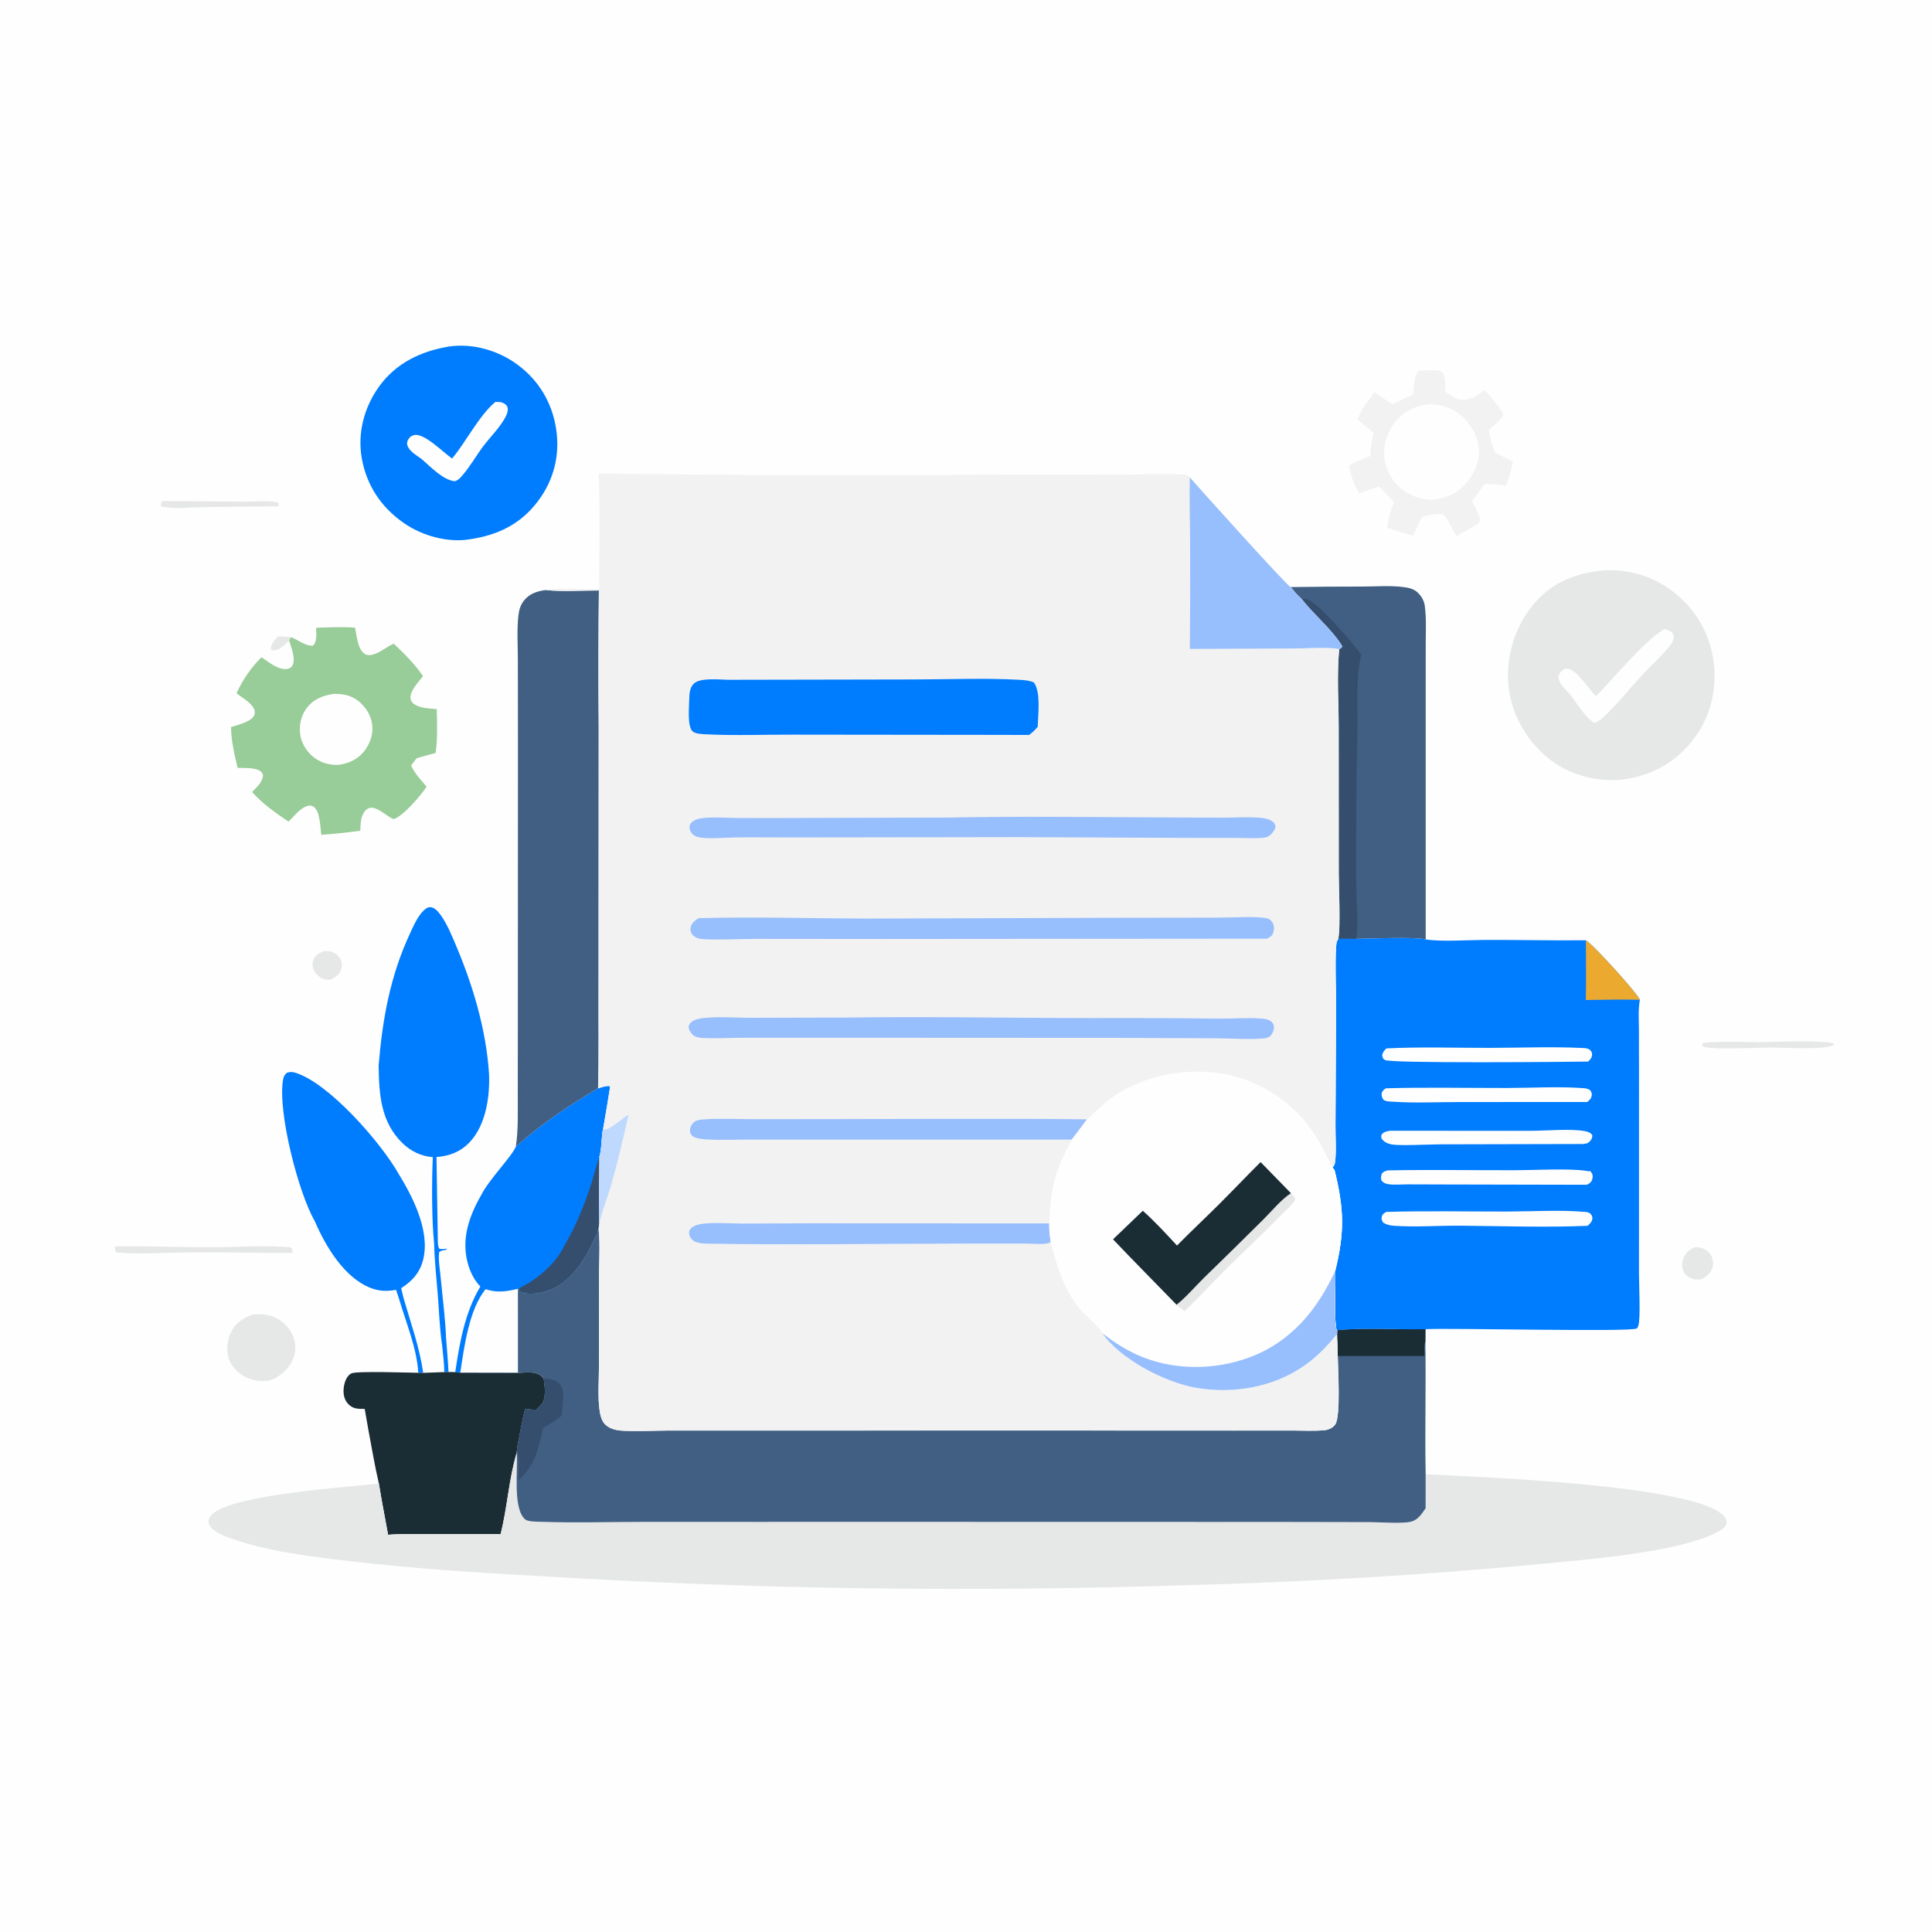 <svg xmlns="http://www.w3.org/2000/svg" xmlns:xlink="http://www.w3.org/1999/xlink" id="Layer_1" x="0px" y="0px" viewBox="0 0 2065 2065" style="enable-background:new 0 0 2065 2065;" xml:space="preserve"> <g> <path style="fill:#FEFEFE;" d="M0,0h2065.336v2065.336H0V0z"></path> <path style="fill:#E6E7E7;" d="M297.449,680.208c4.653,0.159,9.264,0.361,13.901,0.807c-1.162,1.364-1.759,2.021-2.334,3.752 c-3.284,2.923-6.612,6.396-10.397,8.645c-2.644,1.571-5.252,2.198-8.267,1.499l-0.954-1.602 C290.22,687.374,293.318,684.344,297.449,680.208z"></path> <path style="fill:#E6E7E7;" d="M173.009,535.523l87.223,0.617c11.448,0.101,26.02-1.493,37.089,0.948l0.801,1.995l-0.966,2.146 c-26.061,0.102-52.121,0.36-78.18,0.775c-14.645,0.216-32.112,2.237-46.448-0.506C171.333,539.277,172.358,537.867,173.009,535.523 z"></path> <path style="fill:#E6E7E7;" d="M345.754,1016.682c2.447-0.085,5.27-0.256,7.678,0.311c3.733,0.877,7.743,3.915,9.806,7.108 c2.235,3.455,2.662,7.509,1.648,11.456c-1.549,6.032-6.154,8.616-11.192,11.609c-2.564,0.121-5.264,0.091-7.721-0.762 c-4.264-1.478-8.457-5.038-10.415-9.118c-1.668-3.479-1.944-7.622-0.603-11.255 C336.884,1020.809,340.992,1018.929,345.754,1016.682z"></path> <path style="fill:#E6E7E7;" d="M1885.255,1113.882c11.642-0.484,67.791-2.136,74.816,1.62l-0.057,1.301 c-8.612,5.722-54.903,2.852-66.553,2.856c-14.332-0.081-60.891,2.4-71.228-0.591c-1.95-0.565-2.148-0.561-3.124-2.398l1.398-1.97 C1841.294,1112.456,1864.252,1113.991,1885.255,1113.882z"></path> <path style="fill:#E6E7E7;" d="M1811.26,1333.231c1.65-0.044,3.342-0.101,4.986,0.087c4.693,0.535,9.435,3.691,12.043,7.568 c2.693,4,3.267,8.915,2.12,13.542c-1.676,6.769-6.307,9.728-12.043,12.995c-2.761,0.166-5.75,0.47-8.459-0.212 c-4.316-1.087-8.247-3.953-10.264-7.959c-2.16-4.288-2.241-9.231-0.65-13.717 C1801.282,1339.074,1805.271,1336.041,1811.26,1333.231z"></path> <path style="fill:#E6E7E7;" d="M122.746,1332.372c34.651-0.791,69.647,0.837,104.36,0.722c23.844-0.079,61.303-2.438,83.939,0.337 c2.005,2.275,1.492,2.743,1.359,5.821c-36.25,0.034-72.476-0.946-108.727-0.676c-25.476,0.189-53.747,2.36-78.891,0.196 C122.689,1336.65,123.053,1335.278,122.746,1332.372z"></path> <path style="fill:#E6E7E7;" d="M270.835,1404.87c7.689-0.369,14.35-0.434,21.638,2.624c9.586,4.024,17.755,12.14,21.311,21.972 c3.043,8.415,2.277,17.63-1.672,25.611c-4.748,9.601-13.578,16.664-23.515,20.29c-8.38,1.47-16.248,0.813-24.106-2.642 c-8.822-3.879-16.494-10.801-19.76-20.03c-3.193-9.028-2.019-19.883,2.065-28.437 C251.866,1413.644,260.192,1408.606,270.835,1404.87z"></path> <path style="fill:#F2F2F2;" d="M1515.755,396.498c5.998-0.093,21.152-2.777,25.48,1.293c4.363,4.1,3.332,15.258,3.524,20.855 c4.687,3.495,10.795,7.43,16.597,8.546c9.742,1.87,17.82-5.113,25.317-10.236c7.751,8.28,14.778,16.289,20.423,26.174 c-4.306,6.329-9.703,11.654-15.801,16.248c1.605,8.461,2.836,16.708,6.975,24.367c5.974,3.586,12.535,6.45,18.796,9.52 c-1.64,8.846-4.127,17.253-7.354,25.639c-7.662-0.889-15.254-1.446-22.959-1.795c-4.203,6.208-8.366,12.265-13.261,17.951 c2.116,6.022,8.963,15.936,8.011,22.148c-0.539,3.511-20.381,12.789-24.707,15.72c-3.79-5.952-6.751-12.44-10.387-18.491 c-1.771-2.951-2.88-4.342-6.234-5.159c-7.184,0.19-13.527,1.257-20.393,3.223c-3.366,6.543-6.255,13.453-9.354,20.137 c-9.349-2.765-18.731-5.401-27.808-8.985c1.414-8.572,3.838-19.026,7.539-26.856c-5.389-5.599-10.424-11.43-16-16.867 c-7.301,2.13-14.248,4.611-21.277,7.515c-5.92-9.556-8.602-18.538-11.359-29.407c7.009-4.82,15.27-7.535,23.177-10.482 c0.317-8.713,1.432-16.563,3.447-25.036l-17.16-14.125c3.622-10.426,11.547-20.319,18.045-29.159 c6.285,4.482,12.806,8.641,19.262,12.866c7.319-3.36,14.558-6.918,21.827-10.385 C1511.62,413.432,1510.794,403.642,1515.755,396.498z"></path> <path style="fill:#FEFEFE;" d="M1528.601,432.004c10.524,0.04,21.478,3.487,30.006,9.615c11.323,8.132,20.244,22.592,21.95,36.498 c1.634,13.326-3.931,26.734-12.249,36.95c-9.945,12.214-21.793,17.503-37.122,19.008c-10.387,0.659-22.328-3.719-30.649-9.603 c-0.702-0.495-1.39-1.007-2.065-1.537c-0.675-0.53-1.336-1.076-1.983-1.64c-0.647-0.563-1.278-1.144-1.894-1.741 c-0.617-0.597-1.218-1.209-1.803-1.835c-0.586-0.628-1.155-1.27-1.706-1.926c-0.553-0.657-1.088-1.328-1.605-2.013 c-0.518-0.684-1.017-1.382-1.499-2.092c-0.481-0.71-0.944-1.432-1.388-2.166c-0.445-0.734-0.871-1.48-1.277-2.237 c-0.406-0.756-0.792-1.521-1.158-2.297c-0.367-0.776-0.714-1.56-1.039-2.354c-0.326-0.795-0.63-1.597-0.916-2.406 c-0.284-0.809-0.547-1.626-0.791-2.449c-0.242-0.823-0.463-1.652-0.662-2.487c-0.2-0.834-0.379-1.673-0.535-2.517 c-0.156-0.843-0.29-1.69-0.403-2.541c-1.858-13.584,2.535-27.803,10.883-38.57C1500.574,438.93,1513.051,433.715,1528.601,432.004z "></path> <path style="fill:#007CFE;" d="M336.418,1305.154c-17.59-30.49-39.681-116.496-33.929-150.748c0.581-3.459,1.492-5.728,4.399-7.89 c3.146-0.839,5.266-0.994,8.425-0.054c35.77,10.631,91.615,74.392,110.766,108.214c15.43,25.109,33.54,60.758,26.351,91.198 c-3.324,14.072-11.783,23.435-23.646,31.008l2.648,10.908c7.721,26.543,16.928,52.071,20.926,79.582l-5.276-0.067 c-1.456-26.029-12.987-53.201-20.284-78.148l-3.461-10.508c-9.679,1.662-17.896,1.621-27.263-2.061 C367.612,1365.399,347.874,1331.745,336.418,1305.154z"></path> <path style="fill:#007CFE;" d="M404.709,1138.91c3.957-49.056,12.305-95.326,33.116-140.334 c3.957-8.558,8.634-19.705,15.791-26.107c1.724-1.541,3.8-2.884,6.216-2.84c4.455,0.081,8.207,4.365,10.623,7.646 c7.279,9.881,12.204,22.124,16.977,33.384c18.209,42.983,32.184,90.147,35.258,136.903c1.043,24.264-3.225,54.731-20.615,73.172 c-9.804,10.395-21.529,14.849-35.536,15.942l1.438,89.947c0.224,3.102-0.097,5.555,1.654,8.164 c2.886,0.482,4.925,0.272,7.775-0.145l0.111,0.99l1.422-0.674c-3.34,1.726-6.589,0.897-9.55,3.32 c-1.087,8.372,0.801,18.376,1.581,26.817c1.993,21.555,4.964,43.538,5.813,65.135c0.908,12.065,2.045,24.177,2.588,36.262 l-4.473,0.046c-0.119-9.488-1.434-19.086-2.336-28.536c-2.608-17.664-3.247-36.137-4.631-53.967 c-1.41-18.177-3.552-36.595-3.903-54.812c-2.707-26.45-2.568-65.669-1.426-92.416c-12.382-0.92-23.455-6.297-32.343-14.905 C406.839,1199.224,405.131,1169.464,404.709,1138.91z"></path> <path style="fill:#007CFE;" d="M639.252,1163.266c3.967-1.238,7.674-2.515,11.876-2.624l0.964,1.016 c-2.256,14.605-4.681,29.183-7.273,43.733c-2.269,9.449-1.428,22.62-4.127,30.77c-0.342,23.804-0.395,47.608-0.161,71.411 l-0.714,5.696c-0.119,0.297-0.244,0.589-0.357,0.887c-0.71,1.88-0.353,0.908-0.871,2.997c-0.807,3.253-2.834,5.97-4.161,9.012 c-8.386,19.215-21.811,39.576-40.732,50.032c-8.77,4.847-26.055,8.802-36.089,5.077c-1.388-0.516-1.44-0.641-2.463-1.394 l-0.805-2.317l-0.764-0.034l0.046,89.83l-61.652-0.121c-1.819-0.024-3.618-0.379-5.419-0.647 c4.833-31.621,10.218-63.654,26.87-91.506c-6.664-6.765-10.98-15.795-13.451-24.889c-7.152-26.307,1.569-50.672,14.685-73.422 c7.884-15.833,32.828-41.242,36.71-51.228C578.179,1201.626,608.274,1181.336,639.252,1163.266z"></path> <path style="fill:#354E6D;" d="M640.692,1236.162c-0.342,23.804-0.395,47.608-0.161,71.411l-0.714,5.696 c-0.119,0.297-0.244,0.589-0.357,0.887c-0.71,1.88-0.353,0.908-0.871,2.997c-0.807,3.253-2.834,5.97-4.161,9.012 c-8.386,19.215-21.811,39.576-40.732,50.032c-8.77,4.847-26.055,8.802-36.089,5.077c-1.388-0.516-1.44-0.641-2.463-1.394 l-0.805-2.317c3.804-2.679,8.38-4.671,12.342-7.235c14.463-9.361,28.82-22.808,36.315-38.556 c12.313-20.843,21.898-44.163,29.253-67.216c2.886-9.05,4.935-18.352,8.062-27.321L640.692,1236.162z"></path> <path style="fill:#FEFEFE;" d="M519.085,1377.944c12.122,4.141,22.44,2.428,34.49-0.416l0.046,89.83l-61.652-0.121 C496.056,1440.104,501.324,1399.245,519.085,1377.944z"></path> <path style="fill:#1A2C34;" d="M486.55,1466.591c1.801,0.268,3.6,0.623,5.419,0.647l61.652,0.121 c7.904-0.151,18.804-2.186,25.103,3.501c1.073,0.968,1.525,1.507,2.447,2.521c1.039,7.807,2.991,20.724-2.1,27.35 c-1.684,2.192-3.87,4.209-5.936,6.047c-3.897-0.202-7.931-0.19-11.743-1.061c-2.013,7.807-3.626,15.637-5.149,23.556 c-1.043,6.991-3.14,14.302-3.77,21.248l-0.137,2.025c-8.534,28.526-9.992,58.422-17.249,87.162l-74.614,0.036 c-15.125,0.016-30.577-0.569-45.651,0.686c-3.3-18.209-6.944-36.422-9.849-54.693c-4.409-18.858-7.59-38.084-11.182-57.115 l-3.979-22.699c-5.652-0.143-10.833,0.274-15.543-3.406c-4.183-3.268-6.442-7.796-6.956-13.042 c-0.597-6.113,0.956-14.669,5.298-19.31c0.684-0.732,2.029-1.829,2.913-2.225c6.139-2.745,61.21-0.716,71.557-0.635l5.276,0.067 c7.515-0.211,15.028-0.488,22.539-0.831l4.473-0.046C481.738,1466.508,484.196,1466.377,486.55,1466.591z"></path> <path style="fill:#98CC98;" d="M337.888,670.986c13.749-0.438,27.932-1.204,41.652-0.111c1.757,8.433,2.523,22.59,10.04,27.872 c2.969,2.086,6.646,1.652,9.895,0.625c8.009-2.531,13.826-8.169,21.369-11.396c11.236,10.635,22.575,21.823,31.278,34.679 c-4.647,6.16-13.768,15.343-13.378,23.362c0.127,2.62,1.448,4.764,3.522,6.305c6.499,4.828,16.878,4.845,24.576,5.641 c0.325,15.583,0.98,31.341-1.21,46.819c-6.761,1.86-13.61,3.57-20.316,5.609l-5.906,7.797c3.941,8.689,10.353,15.506,16.605,22.59 c-5.877,9.078-25.353,31.995-35.286,34.695c-7.644-2.604-19.151-15.901-27.785-11.113c-3.858,2.14-6.418,8.267-7.037,12.446 c-0.543,3.649-0.627,7.469-0.835,11.152c-13.858,1.846-27.757,3.296-41.698,4.351c-1.152-8.052-1.091-25.226-8.211-30.06 c-2.138-1.452-4.693-1.474-7.065-0.69c-7.801,2.576-13.927,11.029-19.661,16.632c-13.697-9.155-28.09-19.306-39.032-31.682 c5.311-5.561,10.841-9.859,11.795-17.846c-0.988-2.604-1.537-3.796-4.084-5.137c-6.077-3.201-16.335-2.628-23.144-2.797 c-3.372-14.165-6.908-28.937-7.029-43.556c6.852-2.318,19.998-5.26,24.088-11.458c1.388-2.102,1.684-4.393,0.926-6.773 c-2.43-7.612-13.288-13.122-19.122-17.983c6.24-14.034,15.72-27.757,26.694-38.509c7.354,5.032,17.933,13.945,27.374,12.559 c2.029-0.297,4.006-1.295,5.2-3.013c4.431-6.38-0.45-19.207-2.558-25.722c-0.165-0.506-0.353-1.006-0.528-1.509 c0.575-1.731,1.172-2.388,2.334-3.752c6.404,2.703,16.858,10.53,23.421,8.867C339.163,685.27,337.908,676.928,337.888,670.986z"></path> <path style="fill:#FEFEFE;" d="M357.017,741.585c8.406,0.163,15.236,0.829,22.66,5.355c8.969,5.468,15.813,15.191,17.828,25.512 c1.981,10.149-1.214,20.849-7.204,29.116c-7.112,9.816-16.862,14.241-28.499,16.01c-8.937,0.161-17.273-1.731-24.699-6.876 c-8.364-5.797-14.548-15.081-16.18-25.173c-1.559-9.657,0.746-20.252,6.497-28.205 C334.637,747.337,345.248,743.219,357.017,741.585z"></path> <path style="fill:#007CFE;" d="M479.751,370.401c25.411-3.753,52.468,4.066,73.011,19.084 c23.183,16.95,37.525,41.166,41.742,69.554c4.092,27.537-2.564,53.862-19.191,76.202c-18.614,25.008-43.388,36.884-73.834,41.266 c-23.443,3.633-50.173-3.905-69.451-17.196c-24.409-16.829-40.316-40.417-45.391-69.76c-4.599-26.591,2.475-53.765,18.023-75.691 C422.831,388.235,449.38,375.504,479.751,370.401z"></path> <path style="fill:#FEFEFE;" d="M529.501,429.574c2.356,0.032,4.945-0.044,7.196,0.718c2.517,0.853,5.056,2.572,5.791,5.272 c0.942,3.473-0.871,7.727-2.491,10.712c-6.071,11.178-16.014,20.72-23.638,30.889c-7.747,10.329-14.246,22.095-22.803,31.742 c-2.184,2.465-4.183,4.471-7.404,5.44c-12.765-1.109-26.507-16.093-35.958-24.056c-5.129-3.697-13.356-8.326-14.935-14.893 c-0.565-2.354,0.292-4.675,1.682-6.573c1.638-2.241,3.576-3.449,6.291-3.909c10.627-1.795,30.98,18.989,39.974,25.193 C498.2,472.22,511.965,444.182,529.501,429.574z"></path> <path style="fill:#405F83;" d="M1379.356,627.495c25.783-0.389,51.568-0.577,77.355-0.567c13.879-0.049,28.905-1.234,42.614,0.46 c5.861,0.724,11.676,1.755,16.018,6.018c4.066,3.992,6.759,8.516,7.531,14.163c1.805,13.201,1.019,27.156,1.006,40.47 l-0.042,65.659l0.016,250.345c-13.705-2.896-57.829-0.688-74.223-0.585l-19.133-0.032c2.566-13.582,0.482-52.991,0.47-69.328 l-0.071-155.455c-0.058-27.815-2.015-57.269,0.545-84.897c2.061-1.156,2.382-0.775,3.144-3.148 c-11.293-18.332-29.74-33.019-43.068-50.03l-0.793-1.025C1386.847,636.912,1382.634,631.041,1379.356,627.495z"></path> <path style="fill:#354E6D;" d="M1390.728,639.544c3.364,0.494,7.11,0.811,10.036,2.685c14.098,9.022,43.483,43.104,54.173,57.323 c-5.958,25.3-3.477,52.519-4.034,78.382c-1.103,55.019-1.541,110.043-1.315,165.072c0.093,18.588,2.767,42.521,0.044,60.453 l-19.133-0.032c2.566-13.582,0.482-52.991,0.47-69.328l-0.071-155.455c-0.058-27.815-2.015-57.269,0.545-84.897 c2.061-1.156,2.382-0.775,3.144-3.148c-11.293-18.332-29.74-33.019-43.068-50.03L1390.728,639.544z"></path> <path style="fill:#E6E7E7;" d="M1716.228,609.53c1.639-0.07,3.28-0.103,4.921-0.099c1.642,0.003,3.282,0.042,4.921,0.119 c1.639,0.077,3.276,0.19,4.911,0.339c1.634,0.149,3.263,0.336,4.889,0.559c1.627,0.222,3.247,0.48,4.861,0.774 c1.615,0.294,3.222,0.625,4.823,0.992c1.6,0.366,3.191,0.767,4.772,1.204c1.583,0.438,3.154,0.911,4.714,1.418 c1.561,0.507,3.11,1.049,4.647,1.626c1.537,0.577,3.06,1.187,4.568,1.831c1.51,0.644,3.004,1.322,4.484,2.033 c1.479,0.711,2.941,1.455,4.387,2.233c1.445,0.776,2.873,1.584,4.284,2.424c1.411,0.84,2.801,1.711,4.171,2.612 c1.372,0.902,2.722,1.835,4.05,2.797c1.33,0.963,2.637,1.954,3.923,2.975c1.47,1.152,2.91,2.34,4.32,3.564 c1.411,1.224,2.789,2.482,4.137,3.774c1.347,1.292,2.661,2.617,3.941,3.975c1.281,1.358,2.528,2.748,3.739,4.169 c1.213,1.42,2.389,2.87,3.528,4.349c1.139,1.479,2.241,2.986,3.306,4.52c1.063,1.534,2.088,3.094,3.074,4.679 c0.987,1.585,1.934,3.194,2.84,4.826c0.905,1.634,1.769,3.288,2.592,4.964c0.824,1.675,1.605,3.37,2.344,5.085 c0.738,1.716,1.433,3.448,2.085,5.198c0.652,1.749,1.26,3.514,1.823,5.294c0.565,1.78,1.084,3.573,1.557,5.379 c0.474,1.806,0.903,3.622,1.287,5.45c0.385,1.826,0.723,3.661,1.015,5.506c0.292,1.844,0.537,3.694,0.736,5.551 c3.161,30.323-4.677,59.935-24.199,83.549c-20.887,25.27-46.97,37.569-79.213,40.621c-27.604,0.728-54.213-6.902-75.443-24.907 c-22.987-19.494-38.542-48.092-40.909-78.293c-2.414-30.8,8.011-63.126,28.398-86.452 C1660.422,621.388,1686.648,611.709,1716.228,609.53z"></path> <path style="fill:#FEFEFE;" d="M1778.636,672.404c1.037,0.224,2.079,0.43,3.1,0.72c3.395,0.968,5.212,2.289,6.991,5.391 c0.528,4.165-0.565,6.997-2.975,10.424c-6.012,8.554-20.839,22.053-28.6,30.409c-13.354,14.377-29.155,33.989-42.965,46.734 c-2.888,2.664-6.232,5.813-10.186,6.529c-10.534-6.567-18.588-21.091-26.151-30.837c-3.99-4.367-10.819-10.395-11.886-16.307 c-0.48-2.658,0.266-4.752,1.862-6.862c1.541-2.033,4.183-3.667,6.745-3.766c10.256-0.397,23.185,21.373,30.399,28.366 c0.307,0.297,0.621,0.587,0.932,0.881C1725.853,723.814,1755.756,686.791,1778.636,672.404z"></path> <path style="fill:#405F83;" d="M583.119,630.678c18.534,1.856,38.342,0.43,57.002,0.438c-0.555,48.56-0.621,97.119-0.196,145.679 l-0.165,282.979c-0.161,34.459,0.411,69.056-0.508,103.493c-30.978,18.07-61.073,38.36-87.888,62.279 c2.695-17.973,1.997-36.531,2.043-54.657l0.091-71.972l0.105-301.202l-0.093-92.349c-0.01-15.657-1.206-32.438,0.645-47.946 c0.686-5.748,2.239-10.922,5.873-15.514C565.858,634.536,574.147,631.811,583.119,630.678z"></path> <path style="fill:#E6E7E7;" d="M552.336,1552.546c1.285,17.65-4.574,60.647,9.203,71.615c3.028,2.41,12.642,2.243,16.622,2.384 c36.351,1.293,73.12,0.109,109.511,0.133l231.144-0.067l444.324,0.103l101.365,0.188c11.462,0.028,34.219,1.928,44.011-0.595 c7.164-1.845,11.321-8.515,15.238-14.225l0.046-36.387c55.808,3.031,290.25,11.303,319.018,44.939 c1.805,2.112,3.159,4.863,2.549,7.719c-1.027,4.825-7.62,8.261-11.624,10.216c-44.286,21.622-141.5,28.554-191.631,33.525 c-123.819,11.591-247.889,18.977-372.21,22.158c-115.566,3.849-231.159,4.968-346.779,3.356 c-115.619-1.614-231.135-5.955-346.549-13.025c-67.809-3.725-134.943-8.017-202.417-15.942 c-42.134-4.948-87.543-10.097-127.666-24.484c-7.138-2.559-19.937-7.398-22.975-14.792c-1.053-2.568-0.865-4.562,0.303-7.069 c4.637-9.951,31.17-16.535,41.012-18.677c46.157-10.038,93.277-13.035,140.14-17.882c2.904,18.271,6.549,36.484,9.849,54.693 c15.074-1.255,30.526-0.67,45.651-0.686l74.614-0.036C542.344,1610.969,543.803,1581.072,552.336,1552.546z"></path> <path style="fill:#405F83;" d="M554.339,1377.563l0.805,2.317c1.023,0.752,1.075,0.877,2.463,1.394 c10.034,3.725,27.319-0.23,36.089-5.077c18.921-10.456,32.346-30.817,40.732-50.032c1.327-3.042,3.354-5.758,4.161-9.012 c0.518-2.09,0.161-1.117,0.871-2.997c0.113-0.298,0.238-0.591,0.357-0.887l0.097,0.932c1.549,16.587,0.363,34.209,0.347,50.917 l-0.085,96.099c-0.016,14.592-1.313,30.766,0.52,45.203c0.694,5.468,2.211,12.63,6.535,16.478 c5.313,4.726,12.017,5.996,18.907,6.343c16.115,0.811,32.513-0.139,48.667-0.22l87.432,0.006l306.158-0.052l211.433,0.079 l61.484-0.044c11.478,0.004,23.618,0.795,34.994-0.415c3.943-0.42,8.636-2.773,10.91-6.132c5.982-8.84,2.802-60.234,2.642-73.101 c-0.03-7.927-0.323-15.799-0.746-23.713l0.068-3.937c30.982-2.733,63.215-0.385,94.372-1.021l-0.079,13.584 c0.815,47.107-0.637,94.255,0.329,141.419l-0.046,36.387c-3.917,5.71-8.074,12.38-15.238,14.225 c-9.792,2.523-32.549,0.623-44.011,0.595l-101.365-0.188l-444.324-0.103l-231.144,0.067c-36.391-0.024-73.16,1.16-109.511-0.133 c-3.979-0.141-13.594,0.026-16.622-2.384c-13.778-10.968-7.918-53.965-9.203-71.615l0.137-2.025 c0.629-6.946,2.727-14.258,3.77-21.248c1.523-7.918,3.136-15.748,5.149-23.556c3.812,0.871,7.846,0.859,11.743,1.061 c2.065-1.838,4.252-3.854,5.936-6.047c5.091-6.626,3.138-19.542,2.1-27.35c-0.922-1.015-1.373-1.553-2.447-2.521 c-6.299-5.688-17.198-3.653-25.103-3.501l-0.046-89.83L554.339,1377.563z"></path> <path style="fill:#354E6D;" d="M581.17,1473.382c5.934,0.315,12.384,0.863,16.674,5.506c4.909,5.307,4.427,13.06,3.865,19.726 c-0.424,4.783-0.9,9.56-1.43,14.332c-5.835,5.446-12.688,9.341-19.679,13.118c-5.331,22.378-8.056,39.919-26.472,55.839 c-0.065-8.255,2.1-24.245-1.654-31.381c0.629-6.946,2.727-14.258,3.77-21.248c1.523-7.918,3.136-15.748,5.149-23.556 c3.812,0.871,7.846,0.859,11.743,1.061c2.065-1.838,4.252-3.854,5.936-6.047C584.161,1494.105,582.209,1481.189,581.17,1473.382z"></path> <path style="fill:#1A2C34;" d="M1429.178,1421.712c30.982-2.733,63.215-0.385,94.372-1.021l-0.079,13.584 c-1.954,3.713-0.956,10.781-0.928,15.014l-92.688,0.073c-0.03-7.927-0.323-15.799-0.746-23.713L1429.178,1421.712z"></path> <path style="fill:#007CFE;" d="M1430.5,1003.427l19.133,0.032c16.394-0.103,60.518-2.311,74.223,0.585 c15.25,2.717,46.456,0.629,63.009,0.571c36.073-0.129,72.156,0.799,108.224,0.385c7.64,4.306,54.923,56.639,57.68,63.632 c-0.058,0.315-0.125,0.627-0.179,0.942c-1.767,10.21-0.839,21.716-0.833,32.087l0.079,57.218l-0.04,202.562 c-0.008,11.16,1.827,47.981-0.688,55.496c-0.363,1.089-0.716,2.366-1.757,2.985c-6.708,3.981-199.323-0.71-225.799,0.768 c-31.158,0.635-63.39-1.712-94.372,1.021l-0.791-0.629c-3.054-20.167-0.542-42.515-1.16-63.005 c10.115-41.327,9.286-66.359-0.857-107.579l-2.132-2.576c1.668-1.906,2.374-3.082,2.715-5.646 c1.674-12.525,0.393-26.573,0.466-39.28l0.742-127.172c0.04-21.382-1.351-43.576,0.036-64.879 C1428.386,1008.058,1428.816,1005.841,1430.5,1003.427z"></path> <path style="fill:#EBAA2F;" d="M1695.089,1005c7.64,4.306,54.923,56.639,57.68,63.632c-19.238-0.571-38.527-0.028-57.771,0.234 C1695.444,1047.61,1695.093,1026.265,1695.089,1005z"></path> <path style="fill:#FEFEFE;" d="M1485.38,1208.613l149.977,0.044c16.531,0.032,43.786-2.497,58.525,0.335 c3.265,0.629,6.065,1.476,8.05,4.286c-0.028,2.86-0.577,4.256-2.517,6.444c-2.207,2.491-4.369,2.684-7.463,3.043l-152.012,0.349 c-11.545,0.012-43.269,1.706-52.23,0.129c-4.566-0.805-8.288-2.467-11.002-6.283c-0.204-1.347-0.801-2.707-0.058-3.941 C1478.547,1209.864,1482.058,1209.166,1485.38,1208.613z"></path> <path style="fill:#FEFEFE;" d="M1481.899,1120.562c36.464-1.767,73.545-0.51,110.076-0.551c32.753-0.034,66.224-1.46,98.876,0.105 c2.699,0.131,6.135,0.087,8.326,1.894c1.741,1.438,2.687,3.195,2.505,5.488c-0.258,3.255-2.011,5.012-4.217,7.154 c-24.137,0.355-211.269,2.116-217.274-1.712c-2.325-1.484-2.404-2.62-2.876-5.089 C1478.178,1124.326,1479.255,1123.005,1481.899,1120.562z"></path> <path style="fill:#FEFEFE;" d="M1481.441,1163.206c42.833-1.164,85.927-0.268,128.787-0.321c26.154-0.032,55.51-1.779,81.307,0.121 c3.195,0.236,5.484,0.417,8.14,2.261c1.42,2.313,2.051,3.243,1.537,6.119c-0.551,3.086-2.493,4.603-4.732,6.464l-136.619,0.081 c-23.727-0.022-48.231,1.232-71.839-0.423c-2.961-0.208-7.251-0.176-9.492-2.233c-1.62-2.785-1.908-3.887-1.739-7.106 C1478.355,1165.273,1478.618,1164.858,1481.441,1163.206z"></path> <path style="fill:#FEFEFE;" d="M1481.605,1295.343c42.727-1.285,85.76-0.333,128.519-0.399c27.219-0.042,55.857-1.894,82.932,0.288 c2.372,0.19,5.224,0.317,6.94,2.2c1.63,1.789,2.356,3.485,1.868,5.92c-0.603,2.995-2.842,4.952-5.024,6.858 c-44.992,1.878-90.79,0.252-135.85-0.123c-23.219-0.196-47.969,1.674-70.933,0.091c-4.443-0.307-7.816-1.017-11.593-3.386 c-1.488-2.301-2.067-3.074-1.626-5.972C1477.29,1297.842,1479.297,1296.793,1481.605,1295.343z"></path> <path style="fill:#FEFEFE;" d="M1483.408,1250.954c45.57-0.887,91.292-0.054,136.881-0.175c20.083-0.055,56.682-2.154,75.086,0.677 c0.034,0.006,2.963,0.498,3.219,0.48c0.387-0.026,0.738-0.234,1.107-0.351c0.69,0.928,1.589,2.051,2.059,3.102 c0.998,2.231,0.579,4.855-0.387,7.005c-1.253,2.787-2.949,3.521-5.605,4.639l-149.733-0.321l-41.401-0.127 c-6.654,0.018-13.659,0.776-20.256-0.113c-3.439-0.464-5.708-1.365-7.886-4.199c-0.819-3.032-0.303-4.453,0.565-7.358 C1479.348,1251.931,1480.368,1251.814,1483.408,1250.954z"></path> <path style="fill:#F2F2F2;" d="M639.786,506.124c144.415,1.852,288.833,2.208,433.255,1.069l131.697,0.073 c20.117,0.034,41.174-1.509,61.161,0.012c3.108,0.236,3.923,0.661,5.869,3.048c8.534,9.986,102.224,114.13,107.587,117.169 c3.277,3.546,7.491,9.417,11.371,12.049l0.793,1.025c13.328,17.011,31.775,31.698,43.068,50.03 c-0.762,2.374-1.083,1.993-3.144,3.148c-2.559,27.628-0.603,57.081-0.545,84.897l0.071,155.455 c0.012,16.337,2.096,55.746-0.47,69.328c-1.684,2.414-2.114,4.631-2.301,7.521c-1.388,21.303,0.004,43.497-0.036,64.879 l-0.742,127.172c-0.073,12.707,1.208,26.755-0.466,39.28c-0.341,2.564-1.047,3.739-2.715,5.646l2.132,2.576 c10.143,41.22,10.972,66.252,0.857,107.579c0.617,20.49-1.894,42.838,1.16,63.005l0.791,0.629l-0.068,3.937 c0.424,7.915,0.716,15.787,0.746,23.713c0.159,12.868,3.34,64.261-2.642,73.101c-2.273,3.358-6.966,5.712-10.91,6.132 c-11.375,1.21-23.515,0.42-34.994,0.415l-61.484,0.044l-211.433-0.079l-306.158,0.052l-87.432-0.006 c-16.154,0.081-32.551,1.031-48.667,0.22c-6.89-0.347-13.594-1.618-18.907-6.343c-4.324-3.848-5.841-11.01-6.535-16.478 c-1.833-14.437-0.536-30.611-0.52-45.203l0.085-96.099c0.016-16.708,1.202-34.33-0.347-50.917l-0.097-0.932l0.714-5.696 c-0.234-23.805-0.18-47.609,0.161-71.411c2.699-8.151,1.858-21.321,4.127-30.77c2.592-14.55,5.017-29.128,7.273-43.733 l-0.964-1.016c-4.201,0.109-7.908,1.385-11.876,2.624c0.92-34.437,0.347-69.033,0.508-103.493l0.165-282.979 c-0.425-48.56-0.36-97.119,0.196-145.679c-18.661-0.008-38.469,1.418-57.002-0.438c7.245-2.816,46.367-0.779,57.136-0.696 C640.522,588.802,641.684,547.262,639.786,506.124z"></path> <path style="fill:#BFD8FE;" d="M644.819,1205.392l0.912,2.031c7.204-0.129,19.35-12.356,26.101-16.021 c-5.629,24.802-11.335,49.945-18.366,74.38c-3.994,13.876-9.746,27.761-12.935,41.791c-0.234-23.805-0.18-47.609,0.161-71.411 C643.391,1228.012,642.55,1214.841,644.819,1205.392z"></path> <path style="fill:#97BEFD;" d="M1123.029,1327.396c-0.922,0.659-1.291,1.026-2.531,1.323c-7.12,1.698-18.037,0.397-25.502,0.407 l-66.48,0.05c-90.032,0.115-180.287,1.529-270.291,0.113c-5.042-0.079-11.297-0.139-15.853-2.457 c-2.658-1.351-5.052-4.23-5.627-7.219c-0.458-2.384-0.272-4.417,1.414-6.297c3.647-4.066,10.561-5.119,15.666-5.567 c13.027-1.144,26.888,0.028,40.008,0.069l69.842-0.299l257.711,0.117C1121.373,1314.437,1121.911,1320.694,1123.029,1327.396z"></path> <path style="fill:#97BEFD;" d="M1145.606,1218l-273.643-0.002l-74.294,0.038c-13.923,0.03-28.118,0.662-41.994-0.145 c-4.298-0.25-12.44-0.849-15.782-3.921c-1.71-1.571-2.59-3.707-2.422-6.049c0.206-2.896,1.329-5.538,3.348-7.632 c3.433-3.562,8.752-3.639,13.382-3.945c16.662-1.107,33.907-0.125,50.627-0.107l91.226-0.101 c88.584-0.018,177.238-0.756,265.815,0.246L1145.606,1218z"></path> <path style="fill:#97BEFD;" d="M1012.888,873.853c74.739-1.466,149.707-0.563,224.464-0.188l70.486,0.317 c12.277-0.018,24.978-0.966,37.184-0.069c4.84,0.355,11.051,1.029,15.034,4.121c1.9,1.474,3.078,3.072,3.14,5.551 c0.065,2.582-2.925,6.271-4.639,8.054c-2.319,2.412-4.8,3.536-8.12,3.822c-9.248,0.797-19.026,0.163-28.316,0.159l-54.542-0.048 l-180.717-0.827l-241.053,0.331c-19.909,0.024-39.857-0.278-59.762,0.014c-10.686,0.157-21.64,1.146-32.303,0.623 c-4.23-0.208-8.917-0.69-12.463-3.245c-2.277-1.644-4.213-5.012-4.342-7.898c-0.115-2.521,0.841-4.131,2.628-5.831 c3.653-3.473,10.26-4.338,15.038-4.669c10.508-0.73,21.601,0.065,32.162,0.202c15.678,0.106,31.357,0.126,47.035,0.058 L1012.888,873.853z"></path> <path style="fill:#97BEFD;" d="M902.588,1087.63c89.243-1.307,178.587,0.532,267.842,0.526 c43.849-0.163,87.698,0.031,131.544,0.581c14.709,0.163,29.947-1.089,44.566-0.186c3.737,0.232,7.991,0.684,11.26,2.689 c1.718,1.053,3.263,2.878,3.661,4.857c0.692,3.451-0.825,7.997-3.175,10.657c-1.896,2.146-4.794,2.916-7.557,3.15 c-16.517,1.398-34.411-0.071-51.036-0.163l-103.303-0.391l-307.047-0.157l-94.981,0.04c-14.124,0.012-28.56,0.851-42.636,0.216 c-2.971-0.133-6.368-0.547-9.074-1.878c-2.87-1.412-6.117-5.801-6.529-9.01c-0.317-2.458,0.783-4.076,2.445-5.748 c3.439-3.459,10.811-4.488,15.383-4.907c15.73-1.446,32.487-0.024,48.346-0.014L902.588,1087.63z"></path> <path style="fill:#97BEFD;" d="M746.811,981.382c59.683-1.609,119.775,0.242,179.495,0.44l250.291-0.801l126.492-0.2 c11.734-0.006,41.551-1.791,51.498,0.833c2.884,0.76,4.986,3.146,6.2,5.748c1.347,2.888,1.021,6.966-0.05,9.881 c-1.258,3.421-3.647,4.56-6.704,6.013l-411.184,0.327l-134.463-0.119c-17.36-0.026-41.385,1.458-58.013,0.18 c-4.108-0.317-8.56-1.96-10.92-5.536c-1.313-1.989-1.737-4.334-1.299-6.666C739.104,986.404,742.696,983.949,746.811,981.382z"></path> <path style="fill:#97BEFD;" d="M1271.769,510.326c8.534,9.986,102.224,114.13,107.587,117.169 c3.277,3.546,7.491,9.417,11.371,12.049l0.793,1.025c13.328,17.011,31.775,31.698,43.068,50.03 c-0.762,2.374-1.083,1.993-3.144,3.148c-12.824-2.572-33.775-0.69-47.489-0.668l-112.208,0.492 c0.407-39.326,0.495-78.653,0.262-117.98C1271.868,553.883,1271.124,532.018,1271.769,510.326z"></path> <path style="fill:#007CFE;" d="M779.878,726.599l196.237-0.369c37.479-0.014,75.784-1.708,113.166,0.359 c5.23,0.29,10.883,0.718,15.718,2.814c7.769,10.458,4.399,34.209,4.195,47.287c-2.759,3.522-5.661,6.121-9.181,8.868l-33.562-0.101 l-218.962-0.242c-30.54-0.141-61.748,1.202-92.198-0.345c-4.244-0.216-11.676-0.29-14.953-3.134 c-6.123-5.317-3.608-27.703-3.584-35.685c0.018-5.414,0.847-11.668,5.054-15.544C748.932,723.937,770.201,726.617,779.878,726.599z "></path> <path style="fill:#FEFEFE;" d="M1161.869,1196.382c8.445-7.428,16.172-15.607,25.296-22.255 c29.5-21.496,68.053-30.643,104.052-28.412c2.419,0.167,4.832,0.392,7.241,0.678c2.408,0.285,4.809,0.629,7.201,1.031 c2.392,0.402,4.772,0.862,7.14,1.382c2.369,0.519,4.724,1.096,7.065,1.73c2.341,0.635,4.664,1.326,6.97,2.073 c2.307,0.748,4.595,1.551,6.861,2.41c2.269,0.861,4.514,1.776,6.737,2.745c2.222,0.969,4.42,1.993,6.593,3.07 c2.173,1.078,4.318,2.208,6.434,3.391c2.118,1.182,4.205,2.415,6.263,3.699c2.057,1.286,4.082,2.619,6.073,4.002 c1.991,1.384,3.948,2.815,5.869,4.294c1.921,1.48,3.806,3.006,5.653,4.577c1.847,1.572,3.655,3.188,5.424,4.849 c1.767,1.659,3.492,3.362,5.177,5.107c1.685,1.744,3.326,3.528,4.923,5.353c13.447,15.456,22.533,33.507,31.398,51.819l2.132,2.576 c10.143,41.22,10.972,66.252,0.857,107.579c0.617,20.49-1.894,42.838,1.16,63.005l0.791,0.629l-0.068,3.937 c-9.899,12.612-21.803,24.748-34.965,33.973c-33.13,23.225-76.506,30.595-115.947,23.645c-33.11-5.833-80.518-30.337-99.917-58.237 c-4.334-7.432-15.351-16.436-21.45-23.07c-19.346-21.035-26.924-47.531-33.802-74.564c-1.117-6.702-1.656-12.959-1.644-19.758 c2.057-39.802,5.405-54.219,24.221-89.638L1161.869,1196.382z"></path> <path style="fill:#E6E7E7;" d="M1257.554,1394.562c10.234-8.058,19.756-19.381,29.126-28.602 c21.279-20.667,42.435-41.457,63.471-62.372c9.235-9.165,18.862-21.148,29.649-28.271c2.077,2.14,4.328,3.864,4.675,6.987 c-3.62,6.043-10.496,11.664-15.504,16.805c-17.237,17.688-35.123,34.356-52.743,51.629c-16.936,16.601-33.001,34.175-49.976,50.671 C1263.177,1399.249,1260.273,1397.162,1257.554,1394.562z"></path> <path style="fill:#97BEFD;" d="M1178.281,1425.03c11.228,8.871,23.868,16.936,36.894,22.886 c37.527,17.144,82.94,17.035,121.262,2.556c43.668-16.501,71.958-50.94,90.792-92.394c0.617,20.49-1.894,42.838,1.16,63.005 l0.791,0.629l-0.068,3.937c-9.899,12.612-21.803,24.748-34.965,33.973c-33.13,23.225-76.506,30.595-115.947,23.645 C1245.087,1477.434,1197.679,1452.93,1178.281,1425.03z"></path> <path style="fill:#1A2C34;" d="M1347.37,1242.078l32.43,33.239c-10.786,7.124-20.413,19.106-29.649,28.271 c-21.035,20.914-42.192,41.705-63.471,62.372c-9.371,9.221-18.893,20.544-29.126,28.602 c-22.574-23.356-45.577-46.335-67.886-69.937l31.791-30.512c12.9,11.42,24.863,24.548,36.581,37.192 c14.703-15.016,30.074-29.324,44.955-44.155C1317.927,1272.267,1332.426,1256.955,1347.37,1242.078z"></path> </g> </svg>